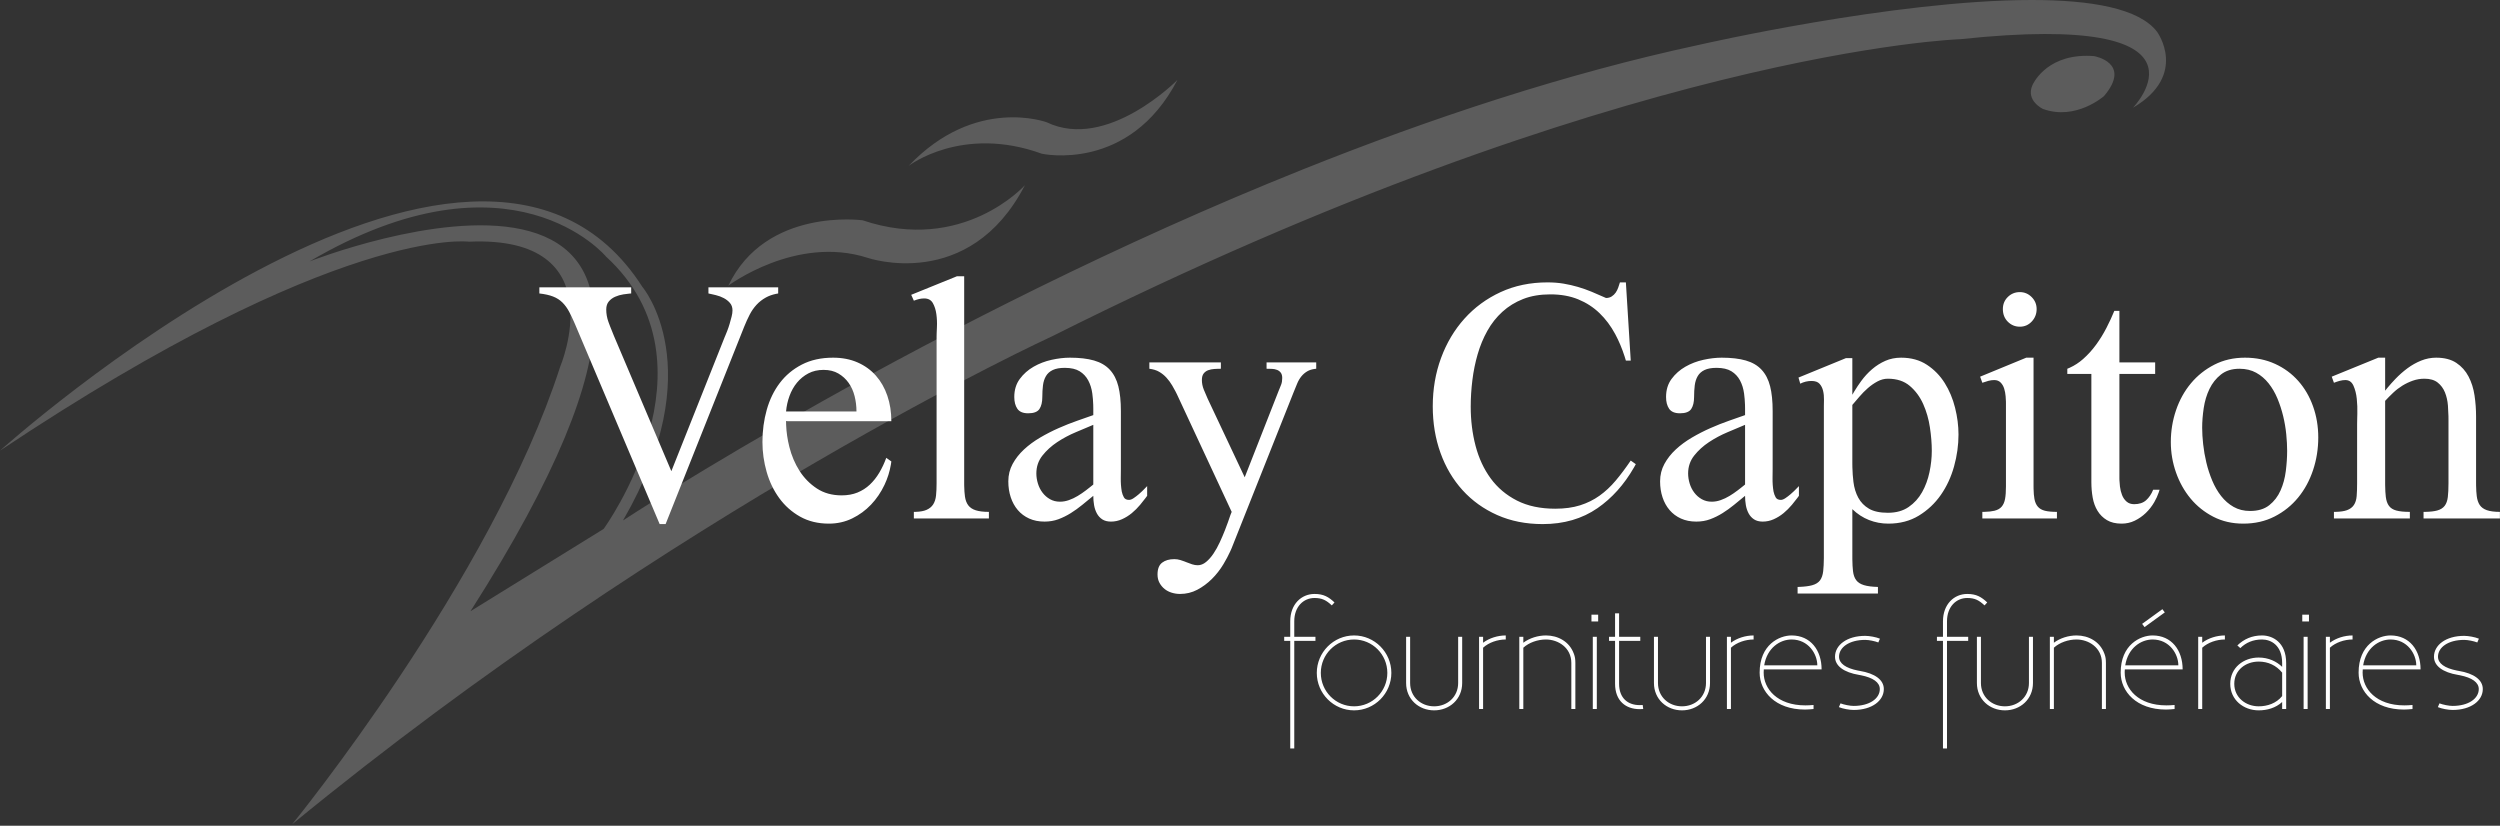 <?xml version="1.0" encoding="UTF-8"?>
<svg width="660px" height="218px" viewBox="0 0 660 218" version="1.1" xmlns="http://www.w3.org/2000/svg" xmlns:xlink="http://www.w3.org/1999/xlink">
    <rect x="0" y="0" width="660" height="218" fill="#333333" stroke="none"/>
    <title>logo-velay@1x</title>
    <g id="logo-velay" stroke="none" stroke-width="1" fill="none" fill-rule="evenodd">
        <path d="M344.059,44.686 C245.485,84.115 164.475,137.399 164.475,137.399 C187.804,97.141 169.588,75.733 169.588,75.733 C125.165,6.399 -5.58283578e-13,118.974 -5.58283578e-13,118.974 C89.711,59.119 123.806,63.804 123.806,63.804 C162.589,62.101 147.885,96.821 147.885,96.821 C129.773,153.056 77.14,217.597 77.14,217.597 C178.571,134.311 277.872,88.726 277.872,88.726 C428.742,13.11 517.601,10.34 517.601,10.34 C587.922,2.884 563.098,28.445 563.098,28.445 C577.801,19.819 569.488,8.423 569.488,8.423 C564.785,2.183 551.988,-5.59873433e-14 536.395,-5.59873433e-14 C500.085,-5.59873433e-14 448.584,11.831 448.584,11.831 C413.377,19.391 377.695,31.232 344.059,44.686 Z M160,67.745 C191,96.182 159.36,139.635 159.36,139.635 L124.207,161.363 C217.205,15.665 81.702,69.024 81.702,69.024 C135.072,37.712 160,67.745 160,67.745 M536.566,22.482 C534.722,26.6 539.344,28.765 539.344,28.765 C548.042,31.925 555.465,25.357 555.465,25.357 C562.924,16.552 552.833,14.813 552.833,14.813 C552.148,14.759 551.486,14.734 550.854,14.734 C539.805,14.733 536.566,22.482 536.566,22.482 M276.329,32.279 C276.329,32.279 257.474,25.251 239.895,43.783 C239.895,43.783 253.957,32.918 275.05,40.587 C275.05,40.587 298.06,45.699 310.843,21.097 C310.843,21.097 292.309,39.948 276.329,32.279 M227.752,58.161 C227.752,58.161 202.185,54.646 192.278,75.414 C192.278,75.414 210.175,61.994 229.03,68.065 C229.03,68.065 255.876,77.331 270.575,48.895 C270.575,48.895 254.277,67.106 227.752,58.161" id="Fill-1" fill-opacity="0.2" fill="#FFFFFF"></path>
        <path d="M347.031,156.803 C349.439,156.803 350.749,157.586 352.307,159.044 L351.599,159.827 C350.112,158.439 349.014,157.87 347.031,157.87 C344.128,157.87 341.685,160.147 341.685,164.024 L341.685,168.114 L347.279,168.114 L347.279,169.182 L341.685,169.182 L341.685,197.603 L340.623,197.603 L340.623,169.182 L339.029,169.182 L339.029,168.114 L340.623,168.114 L340.623,164.024 C340.623,159.507 343.562,156.803 347.031,156.803 Z M519.353,156.803 C521.761,156.803 523.072,157.586 524.629,159.044 L523.921,159.827 C522.434,158.439 521.335,157.87 519.353,157.87 C516.45,157.87 514.007,160.147 514.007,164.024 L514.007,168.114 L519.601,168.114 L519.601,169.182 L514.007,169.182 L514.007,197.603 L512.945,197.603 L512.945,169.182 L511.352,169.182 L511.352,168.114 L512.945,168.114 L512.945,164.024 C512.945,159.507 515.883,156.803 519.353,156.803 Z M357.476,167.758 C362.893,167.758 367.317,172.205 367.317,177.647 C367.317,183.089 362.893,187.534 357.476,187.534 C352.059,187.534 347.632,183.089 347.632,177.647 C347.632,172.205 352.059,167.758 357.476,167.758 Z M372.274,168.114 L372.274,180.314 C372.274,183.979 375.144,186.469 378.613,186.469 C382.084,186.469 384.952,183.979 384.952,180.314 L384.952,168.114 L386.014,168.114 L386.014,180.314 C386.014,184.619 382.65,187.534 378.613,187.534 C374.577,187.534 371.214,184.619 371.214,180.314 L371.214,168.114 L372.274,168.114 Z M437.706,168.114 L437.706,180.314 C437.706,183.979 440.573,186.469 444.044,186.469 C447.514,186.469 450.382,183.979 450.382,180.314 L450.382,168.114 L451.443,168.114 L451.443,180.314 C451.443,184.619 448.08,187.534 444.044,187.534 C440.008,187.534 436.644,184.619 436.644,180.314 L436.644,168.114 L437.706,168.114 Z M597.178,167.758 C599.904,167.758 603.549,169.502 603.549,175.051 L603.549,187.18 L602.488,187.18 L602.488,185.331 C600.789,186.895 598.523,187.534 596.293,187.534 C592.326,187.534 588.786,184.795 588.786,180.528 C588.786,176.26 592.292,173.591 596.293,173.591 C598.911,173.591 601.001,174.624 602.488,176.046 L602.488,175.051 C602.488,170.285 599.478,168.826 597.178,168.826 C594.77,168.826 592.893,169.679 591.441,171.103 L590.662,170.391 C592.397,168.719 594.521,167.758 597.178,167.758 Z M522.965,168.114 L522.965,180.314 C522.965,183.979 525.833,186.469 529.302,186.469 C532.773,186.469 535.641,183.979 535.641,180.314 L535.641,168.114 L536.703,168.114 L536.703,180.314 C536.703,184.619 533.338,187.534 529.302,187.534 C525.266,187.534 521.903,184.619 521.903,180.314 L521.903,168.114 L522.965,168.114 Z M492.41,167.866 C493.543,167.866 495.277,168.186 496.305,168.611 L495.879,169.608 C494.958,169.252 493.401,168.932 492.41,168.932 C488.196,168.932 485.504,170.889 485.504,173.379 C485.504,175.144 487.28,176.391 490.489,177.026 L490.957,177.113 C495.03,177.789 497.33,179.495 497.33,181.915 C497.33,184.974 494.215,187.429 489.365,187.429 C488.231,187.429 486.497,187.109 485.47,186.682 L485.894,185.686 C486.815,186.042 488.373,186.362 489.365,186.362 C493.578,186.362 496.269,184.406 496.269,181.915 C496.269,180.151 494.495,178.904 491.285,178.268 L490.816,178.181 C486.744,177.506 484.443,175.797 484.443,173.379 C484.443,170.32 487.559,167.866 492.41,167.866 Z M650.536,167.866 C651.668,167.866 653.403,168.186 654.43,168.611 L654.005,169.608 C653.084,169.252 651.525,168.932 650.536,168.932 C646.322,168.932 643.63,170.889 643.63,173.379 C643.63,175.144 645.406,176.391 648.615,177.026 L649.083,177.113 C653.155,177.789 655.457,179.495 655.457,181.915 C655.457,184.974 652.341,187.429 647.49,187.429 C646.357,187.429 644.623,187.109 643.596,186.682 L644.019,185.686 C644.941,186.042 646.499,186.362 647.49,186.362 C651.703,186.362 654.395,184.406 654.395,181.915 C654.395,180.151 652.62,178.904 649.41,178.268 L648.942,178.181 C644.87,177.506 642.568,175.797 642.568,173.379 C642.568,170.32 645.684,167.866 650.536,167.866 Z M568.285,167.758 C573.312,167.758 576.217,171.672 576.217,176.723 L560.956,176.723 C560.932,176.912 560.924,177.101 560.922,177.291 L560.92,177.575 C560.92,181.809 564.462,186.22 571.932,186.22 C572.606,186.22 573.349,186.185 574.092,186.112 L574.092,187.18 C573.312,187.25 572.535,187.323 571.826,187.323 C563.965,187.323 559.858,182.52 559.858,177.575 C559.858,170.176 565.063,167.758 568.285,167.758 Z M472.971,167.758 C477.998,167.758 480.902,171.672 480.902,176.723 L465.642,176.723 C465.607,177.007 465.607,177.291 465.607,177.575 C465.607,181.809 469.147,186.22 476.618,186.22 C477.291,186.22 478.034,186.185 478.776,186.112 L478.776,187.18 C477.998,187.25 477.22,187.323 476.512,187.323 C468.652,187.323 464.544,182.52 464.544,177.575 C464.544,170.176 469.75,167.758 472.971,167.758 Z M631.097,167.758 C636.124,167.758 639.028,171.672 639.028,176.723 L623.768,176.723 C623.732,177.007 623.732,177.291 623.732,177.575 C623.732,181.809 627.273,186.22 634.742,186.22 C635.417,186.22 636.159,186.185 636.903,186.112 L636.903,187.18 C636.124,187.25 635.346,187.323 634.638,187.323 C626.778,187.323 622.67,182.52 622.67,177.575 C622.67,170.176 627.874,167.758 631.097,167.758 Z M427.439,161.926 L427.439,168.114 L433.033,168.114 L433.033,169.182 L427.439,169.182 L427.439,180.492 C427.439,184.37 429.811,186.148 432.856,186.148 L433.224,186.144 C433.361,186.139 433.511,186.13 433.67,186.112 L433.812,187.18 C433.493,187.215 433.139,187.215 432.856,187.215 C429.245,187.215 426.377,185.082 426.377,180.492 L426.377,169.182 L424.783,169.182 L424.783,168.114 L426.377,168.114 L426.377,161.926 L427.439,161.926 Z M408.142,167.758 C411.294,167.758 414.303,169.359 415.471,172.526 L415.597,172.876 C415.76,173.364 415.896,173.962 415.896,175.014 L415.896,187.18 L414.833,187.18 L414.833,175.014 C414.833,170.96 411.329,168.826 408.142,168.826 C405.982,168.826 403.681,169.608 402.158,170.995 L402.158,187.18 L401.096,187.18 L401.096,168.114 L402.158,168.114 L402.158,169.679 C403.823,168.434 406.053,167.758 408.142,167.758 Z M548.209,167.758 C551.361,167.758 554.371,169.359 555.539,172.526 L555.665,172.876 C555.828,173.364 555.964,173.962 555.964,175.014 L555.964,187.18 L554.901,187.18 L554.901,175.014 C554.901,170.96 551.397,168.826 548.209,168.826 C546.05,168.826 543.749,169.608 542.226,170.995 L542.226,187.18 L541.163,187.18 L541.163,168.114 L542.226,168.114 L542.226,169.679 C543.889,168.434 546.121,167.758 548.209,167.758 Z M462.952,167.758 L462.952,168.826 C460.792,168.826 458.489,169.608 456.968,170.995 L456.968,187.18 L455.906,187.18 L455.906,168.114 L456.968,168.114 L456.968,169.679 C458.631,168.434 460.863,167.758 462.952,167.758 Z M609.215,168.114 L609.215,187.18 L608.153,187.18 L608.153,168.114 L609.215,168.114 Z M421.56,168.114 L421.56,187.18 L420.499,187.18 L420.499,168.114 L421.56,168.114 Z M621.076,167.758 L621.076,168.826 C618.917,168.826 616.616,169.608 615.093,170.995 L615.093,187.18 L614.03,187.18 L614.03,168.114 L615.093,168.114 L615.093,169.679 C616.757,168.434 618.987,167.758 621.076,167.758 Z M587.37,167.758 L587.37,168.826 C585.21,168.826 582.907,169.608 581.386,170.995 L581.386,187.18 L580.324,187.18 L580.324,168.114 L581.386,168.114 L581.386,169.679 C583.05,168.434 585.281,167.758 587.37,167.758 Z M397.521,167.758 L397.521,168.826 C395.361,168.826 393.059,169.608 391.537,170.995 L391.537,187.18 L390.475,187.18 L390.475,168.114 L391.537,168.114 L391.537,169.679 C393.201,168.434 395.432,167.758 397.521,167.758 Z M357.476,168.826 C352.625,168.826 348.695,172.773 348.695,177.647 C348.695,182.52 352.625,186.469 357.476,186.469 C362.327,186.469 366.257,182.52 366.257,177.647 C366.257,172.773 362.327,168.826 357.476,168.826 Z M596.293,174.659 C592.858,174.659 589.848,176.9 589.848,180.528 C589.848,184.155 592.893,186.469 596.293,186.469 C598.592,186.469 600.931,185.686 602.488,183.766 L602.488,177.575 C600.931,175.655 598.771,174.659 596.293,174.659 Z M568.285,168.826 C565.24,168.826 561.804,171.031 561.062,175.655 L575.083,175.655 C575.083,172.667 572.746,168.826 568.285,168.826 Z M472.971,168.826 C469.927,168.826 466.492,171.031 465.749,175.655 L479.77,175.655 C479.77,172.667 477.433,168.826 472.971,168.826 Z M631.097,168.826 C628.052,168.826 624.618,171.031 623.874,175.655 L637.895,175.655 C637.895,172.667 635.558,168.826 631.097,168.826 Z M570.87,160.823 L571.508,161.676 L566.161,165.553 L565.524,164.7 L570.87,160.823 Z M609.569,162.281 L609.569,164.059 L607.799,164.059 L607.799,162.281 L609.569,162.281 Z M421.915,162.281 L421.915,164.059 L420.145,164.059 L420.145,162.281 L421.915,162.281 Z M322.31,95.68 L322.31,97.351 L321.435,97.366 L320.561,97.411 C319.979,97.451 319.445,97.56 318.959,97.739 C318.474,97.918 318.075,98.207 317.765,98.605 C317.454,99.003 317.298,99.58 317.298,100.336 C317.298,101.172 317.464,102.007 317.794,102.843 C318.124,103.679 318.464,104.474 318.813,105.23 L328.603,126.003 L337.576,103.141 L337.803,102.594 L338.217,101.56 C338.411,101.062 338.508,100.475 338.508,99.799 C338.508,99.202 338.382,98.734 338.129,98.396 C337.877,98.058 337.547,97.809 337.139,97.65 C336.731,97.491 336.284,97.401 335.799,97.381 C335.313,97.361 334.837,97.351 334.371,97.351 L334.371,95.68 L347.482,95.68 L347.482,97.351 L347.028,97.403 C346.295,97.508 345.669,97.709 345.151,98.008 C344.529,98.366 343.995,98.824 343.548,99.381 C343.102,99.938 342.733,100.575 342.441,101.291 L341.538,103.499 L325.165,144.686 L324.798,145.525 C324.285,146.649 323.679,147.792 322.98,148.954 C322.106,150.406 321.086,151.71 319.921,152.864 C318.755,154.018 317.473,154.963 316.075,155.699 C314.676,156.435 313.161,156.803 311.53,156.803 C310.792,156.803 310.063,156.694 309.345,156.475 C308.626,156.256 307.995,155.928 307.451,155.49 C306.907,155.052 306.46,154.515 306.111,153.878 C305.761,153.242 305.586,152.505 305.586,151.67 C305.586,150.197 305.994,149.153 306.81,148.536 C307.626,147.919 308.694,147.611 310.015,147.611 C310.559,147.611 311.093,147.69 311.617,147.85 C311.967,147.956 312.316,148.075 312.666,148.208 L313.19,148.417 C313.715,148.636 314.23,148.825 314.735,148.984 C315.24,149.143 315.725,149.223 316.191,149.223 C316.968,149.223 317.706,148.934 318.406,148.357 C319.105,147.78 319.755,147.044 320.358,146.148 C320.96,145.253 321.513,144.258 322.018,143.164 C322.523,142.07 322.98,141.005 323.387,139.97 C323.693,139.194 323.967,138.463 324.207,137.777 L324.436,137.105 C324.728,136.23 324.97,135.573 325.165,135.136 L310.714,104.096 L310.316,103.307 C310.044,102.785 309.759,102.272 309.461,101.768 C309.015,101.012 308.51,100.326 307.946,99.709 C307.383,99.092 306.742,98.575 306.023,98.157 C305.305,97.739 304.44,97.471 303.43,97.351 L303.43,95.68 L322.31,95.68 Z M501.894,94.426 C504.535,94.426 506.808,95.053 508.711,96.307 C510.615,97.56 512.178,99.162 513.402,101.112 C514.626,103.062 515.538,105.24 516.141,107.648 C516.743,110.055 517.044,112.413 517.044,114.721 C517.044,117.507 516.655,120.302 515.878,123.108 C515.101,125.913 513.936,128.43 512.382,130.659 C510.828,132.887 508.896,134.708 506.584,136.12 C504.273,137.533 501.583,138.239 498.514,138.239 C496.727,138.239 495.028,137.921 493.416,137.284 C491.804,136.648 490.337,135.693 489.016,134.419 L489.02,147.646 C489.034,148.879 489.091,149.922 489.191,150.774 C489.308,151.769 489.589,152.565 490.036,153.162 C490.483,153.759 491.163,154.197 492.076,154.475 C492.988,154.754 494.222,154.913 495.776,154.953 L495.776,156.684 L474.566,156.684 L474.566,154.953 L475.161,154.933 C476.512,154.874 477.596,154.731 478.412,154.505 C479.344,154.246 480.033,153.819 480.48,153.222 C480.927,152.625 481.208,151.809 481.325,150.774 C481.427,149.869 481.484,148.735 481.497,147.373 L481.502,107.275 L481.529,105.529 C481.548,104.693 481.471,103.907 481.296,103.171 C481.121,102.435 480.81,101.818 480.364,101.321 C479.917,100.823 479.208,100.575 478.237,100.575 C477.188,100.575 476.197,100.813 475.265,101.291 L474.799,99.679 L487.327,94.546 L489.016,94.546 L489.016,104.216 L489.555,103.296 C490.109,102.382 490.706,101.485 491.347,100.604 C492.202,99.431 493.163,98.386 494.231,97.471 C495.3,96.555 496.465,95.819 497.728,95.262 C498.99,94.705 500.379,94.426 501.894,94.426 Z M429.233,74.55 L430.515,95.202 L429.233,95.202 L428.904,94.124 C428.221,91.992 427.389,90.014 426.407,88.189 C425.261,86.06 423.882,84.219 422.27,82.667 C420.657,81.115 418.783,79.902 416.647,79.026 C414.51,78.151 412.063,77.713 409.305,77.713 C406.586,77.713 404.187,78.121 402.109,78.937 C400.03,79.753 398.205,80.877 396.631,82.309 C395.058,83.742 393.737,85.413 392.669,87.323 C391.601,89.233 390.746,91.293 390.105,93.501 C389.464,95.71 388.998,97.998 388.707,100.366 C388.415,102.733 388.27,105.071 388.27,107.379 C388.27,111.001 388.697,114.443 389.552,117.706 C390.406,120.969 391.737,123.834 393.543,126.301 C395.349,128.769 397.661,130.718 400.477,132.151 C403.293,133.584 406.663,134.3 410.587,134.3 C413.073,134.3 415.258,134.001 417.142,133.404 C419.026,132.808 420.735,131.962 422.27,130.868 C423.804,129.773 425.232,128.44 426.552,126.868 C427.873,125.297 429.194,123.536 430.515,121.586 L431.855,122.541 L431.375,123.401 C428.776,127.927 425.566,131.51 421.745,134.151 C417.686,136.956 412.859,138.359 407.265,138.359 C402.837,138.359 398.836,137.563 395.262,135.971 C391.688,134.379 388.639,132.191 386.114,129.405 C383.589,126.62 381.647,123.337 380.287,119.556 C378.927,115.776 378.248,111.677 378.248,107.26 C378.248,102.723 378.976,98.476 380.433,94.516 C381.889,90.557 383.948,87.094 386.609,84.13 C389.27,81.165 392.455,78.827 396.165,77.116 C399.875,75.405 404.002,74.55 408.547,74.55 C410.062,74.55 411.47,74.659 412.772,74.878 C414.073,75.097 415.336,75.385 416.559,75.743 C417.783,76.101 418.997,76.529 420.201,77.027 C421.405,77.524 422.668,78.071 423.988,78.668 C424.571,78.668 425.076,78.529 425.503,78.25 C425.931,77.972 426.28,77.634 426.552,77.236 C426.824,76.838 427.048,76.39 427.222,75.893 C427.397,75.395 427.543,74.947 427.659,74.55 L429.233,74.55 Z M166.632,75.863 L166.632,77.474 L166.153,77.512 C165.662,77.556 165.132,77.624 164.564,77.713 C163.806,77.832 163.087,78.041 162.408,78.34 C161.728,78.638 161.165,79.056 160.718,79.593 C160.271,80.131 160.048,80.837 160.048,81.712 C160.048,82.827 160.242,83.921 160.63,84.995 L161.051,86.123 C161.353,86.91 161.699,87.768 162.087,88.696 L177.237,124.391 L191.338,88.935 L191.487,88.592 C191.64,88.234 191.804,87.831 191.979,87.383 C192.212,86.786 192.426,86.159 192.62,85.503 C192.814,84.846 192.989,84.209 193.144,83.593 C193.3,82.976 193.377,82.429 193.377,81.951 C193.377,81.155 193.154,80.499 192.707,79.981 C192.261,79.464 191.717,79.036 191.076,78.698 C190.435,78.36 189.745,78.101 189.007,77.922 L187.958,77.676 C187.628,77.601 187.317,77.534 187.026,77.474 L187.026,75.863 L205.439,75.863 L205.439,77.474 L204.83,77.587 C203.838,77.797 202.953,78.118 202.176,78.549 C201.244,79.066 200.428,79.703 199.729,80.459 C199.03,81.215 198.427,82.08 197.922,83.055 C197.417,84.03 196.932,85.095 196.466,86.249 L175.722,138.359 L174.149,138.359 L151.832,85.652 L151.508,84.907 C151.079,83.939 150.663,83.073 150.259,82.309 C149.754,81.354 149.161,80.538 148.481,79.862 C147.802,79.185 146.976,78.658 146.005,78.28 C145.034,77.902 143.83,77.634 142.392,77.474 L142.392,75.863 L166.632,75.863 Z M559.522,82.071 L559.522,95.68 L568.961,95.68 L568.961,98.724 L559.522,98.724 L559.522,126.242 L559.531,126.76 C559.549,127.29 559.594,127.853 559.667,128.45 C559.764,129.246 559.949,129.992 560.221,130.689 C560.493,131.385 560.891,131.962 561.415,132.42 C561.94,132.877 562.61,133.106 563.426,133.106 C564.746,133.106 565.795,132.758 566.572,132.061 C567.349,131.365 567.971,130.44 568.437,129.286 L570.127,129.286 L569.921,129.952 C569.623,130.837 569.225,131.709 568.728,132.569 C568.107,133.643 567.359,134.598 566.485,135.434 C565.611,136.27 564.64,136.946 563.571,137.463 C562.503,137.981 561.347,138.239 560.104,138.239 C558.55,138.239 557.259,137.931 556.229,137.314 C555.2,136.697 554.375,135.882 553.753,134.867 C553.131,133.852 552.704,132.688 552.471,131.375 C552.238,130.062 552.121,128.709 552.121,127.316 L552.121,98.724 L545.77,98.724 L545.77,97.351 L546.412,97.08 C547.679,96.505 548.854,95.74 549.936,94.785 C551.199,93.67 552.345,92.407 553.374,90.994 C554.404,89.582 555.317,88.099 556.113,86.547 C556.909,84.995 557.599,83.503 558.181,82.071 L559.522,82.071 Z M592.677,94.426 C595.59,94.426 598.241,94.974 600.63,96.068 C603.019,97.162 605.059,98.665 606.748,100.575 C608.438,102.485 609.74,104.723 610.652,107.29 C611.565,109.857 612.022,112.592 612.022,115.497 C612.022,118.482 611.565,121.347 610.652,124.093 C609.74,126.839 608.429,129.256 606.719,131.345 C605.01,133.434 602.932,135.106 600.485,136.359 C598.037,137.613 595.279,138.239 592.21,138.239 C589.297,138.239 586.665,137.633 584.315,136.419 C581.965,135.205 579.964,133.603 578.313,131.614 C576.662,129.624 575.38,127.336 574.468,124.749 C573.555,122.163 573.098,119.477 573.098,116.691 C573.098,113.786 573.555,110.991 574.468,108.305 C575.38,105.618 576.691,103.251 578.401,101.201 C580.11,99.152 582.169,97.511 584.577,96.277 C586.986,95.043 589.685,94.426 592.677,94.426 Z M219.931,94.426 C222.34,94.426 224.496,94.844 226.399,95.68 C228.303,96.516 229.915,97.68 231.235,99.172 C232.556,100.664 233.566,102.435 234.265,104.484 C234.965,106.534 235.314,108.772 235.314,111.2 L207.52,111.2 L207.538,112.157 C207.609,114.077 207.895,116.026 208.394,118.004 C208.977,120.312 209.87,122.411 211.074,124.302 C212.279,126.192 213.803,127.744 215.649,128.958 C217.494,130.171 219.679,130.778 222.204,130.778 C223.758,130.778 225.146,130.529 226.37,130.032 C227.594,129.535 228.681,128.838 229.633,127.943 C230.585,127.047 231.42,125.993 232.139,124.779 C232.857,123.565 233.469,122.262 233.974,120.869 L235.314,121.824 L235.197,122.626 C234.887,124.487 234.324,126.279 233.508,128.002 C232.576,129.972 231.391,131.713 229.954,133.225 C228.516,134.738 226.856,135.951 224.972,136.867 C223.088,137.782 221.038,138.239 218.824,138.239 C215.95,138.239 213.415,137.623 211.22,136.389 C209.025,135.155 207.19,133.524 205.714,131.494 C204.238,129.465 203.131,127.157 202.392,124.57 C201.654,121.984 201.285,119.357 201.285,116.691 C201.285,113.707 201.664,110.871 202.422,108.185 C203.179,105.499 204.325,103.141 205.859,101.112 C207.394,99.082 209.336,97.461 211.686,96.247 C214.036,95.033 216.785,94.426 219.931,94.426 Z M282.454,94.426 C284.979,94.426 287.105,94.675 288.834,95.173 C290.563,95.67 291.952,96.486 293,97.62 C294.049,98.754 294.797,100.207 295.244,101.977 C295.69,103.748 295.914,105.927 295.914,108.513 L295.911,123.715 L295.896,125.342 C295.893,125.619 295.889,125.899 295.885,126.182 C295.865,127.455 295.953,128.649 296.147,129.763 C296.263,130.32 296.448,130.828 296.7,131.285 C296.953,131.743 297.409,131.972 298.07,131.972 C298.419,131.972 298.818,131.823 299.264,131.524 C299.711,131.226 300.167,130.878 300.634,130.48 C300.944,130.214 301.242,129.945 301.527,129.671 L301.945,129.256 C302.352,128.838 302.654,128.53 302.848,128.331 L302.848,130.897 L302.427,131.47 C301.994,132.048 301.522,132.643 301.012,133.255 C300.332,134.071 299.594,134.807 298.798,135.464 C298.002,136.12 297.137,136.658 296.205,137.075 C295.273,137.493 294.302,137.702 293.292,137.702 C292.359,137.702 291.592,137.503 290.99,137.105 C290.388,136.707 289.912,136.18 289.562,135.524 C289.213,134.867 288.97,134.141 288.834,133.345 C288.698,132.549 288.63,131.733 288.63,130.897 L285.717,133.285 C284.746,134.081 283.736,134.807 282.687,135.464 C281.638,136.12 280.55,136.658 279.424,137.075 C278.297,137.493 277.074,137.702 275.753,137.702 C274.238,137.702 272.888,137.434 271.703,136.896 C270.518,136.359 269.518,135.613 268.702,134.658 C267.887,133.703 267.265,132.579 266.838,131.285 C266.41,129.992 266.197,128.589 266.197,127.077 C266.197,125.406 266.575,123.874 267.333,122.481 C268.09,121.088 269.091,119.815 270.334,118.661 C271.577,117.507 272.995,116.462 274.587,115.527 C276.18,114.592 277.812,113.756 279.482,113.02 C281.152,112.284 282.784,111.637 284.377,111.08 L288.63,109.588 L288.63,107.917 L288.614,106.881 C288.581,105.855 288.499,104.857 288.368,103.887 C288.193,102.594 287.834,101.44 287.29,100.425 C286.746,99.411 285.989,98.605 285.018,98.008 C284.046,97.411 282.745,97.113 281.114,97.113 C279.793,97.113 278.734,97.302 277.938,97.68 C277.142,98.058 276.539,98.595 276.132,99.291 C275.724,99.988 275.461,100.803 275.345,101.739 C275.228,102.674 275.17,103.698 275.17,104.813 C275.17,106.166 274.918,107.22 274.413,107.976 C273.908,108.732 272.917,109.11 271.441,109.11 C270.081,109.11 269.13,108.712 268.586,107.917 C268.042,107.121 267.77,106.086 267.77,104.813 C267.77,102.942 268.256,101.351 269.227,100.037 C270.198,98.724 271.412,97.65 272.868,96.814 C274.325,95.978 275.908,95.372 277.617,94.994 C279.327,94.616 280.939,94.426 282.454,94.426 Z M454.521,94.426 C457.046,94.426 459.173,94.675 460.902,95.173 C462.63,95.67 464.019,96.486 465.068,97.62 C466.117,98.754 466.865,100.207 467.311,101.977 C467.758,103.748 467.981,105.927 467.981,108.513 L467.978,123.715 L467.952,126.182 C467.933,127.455 468.02,128.649 468.214,129.763 C468.331,130.32 468.516,130.828 468.768,131.285 C469.021,131.743 469.477,131.972 470.137,131.972 C470.487,131.972 470.885,131.823 471.332,131.524 C471.779,131.226 472.235,130.878 472.701,130.48 C473.012,130.214 473.31,129.945 473.595,129.671 L474.012,129.256 C474.42,128.838 474.721,128.53 474.915,128.331 L474.915,130.897 L474.495,131.47 C474.061,132.048 473.59,132.643 473.08,133.255 C472.4,134.071 471.662,134.807 470.866,135.464 C470.069,136.12 469.205,136.658 468.273,137.075 C467.34,137.493 466.369,137.702 465.359,137.702 C464.427,137.702 463.66,137.503 463.058,137.105 C462.456,136.707 461.98,136.18 461.63,135.524 C461.28,134.867 461.038,134.141 460.902,133.345 C460.766,132.549 460.698,131.733 460.698,130.897 L457.784,133.285 C456.813,134.081 455.803,134.807 454.754,135.464 C453.706,136.12 452.618,136.658 451.491,137.075 C450.365,137.493 449.141,137.702 447.82,137.702 C446.305,137.702 444.956,137.434 443.771,136.896 C442.586,136.359 441.586,135.613 440.77,134.658 C439.954,133.703 439.333,132.579 438.905,131.285 C438.478,129.992 438.264,128.589 438.264,127.077 C438.264,125.406 438.643,123.874 439.401,122.481 C440.158,121.088 441.158,119.815 442.401,118.661 C443.644,117.507 445.062,116.462 446.655,115.527 C448.248,114.592 449.879,113.756 451.55,113.02 C453.22,112.284 454.852,111.637 456.444,111.08 L460.698,109.588 L460.698,107.917 L460.681,106.881 C460.649,105.855 460.567,104.857 460.436,103.887 C460.261,102.594 459.901,101.44 459.358,100.425 C458.814,99.411 458.056,98.605 457.085,98.008 C456.114,97.411 454.813,97.113 453.181,97.113 C451.86,97.113 450.802,97.302 450.005,97.68 C449.209,98.058 448.607,98.595 448.199,99.291 C447.791,99.988 447.529,100.803 447.413,101.739 C447.296,102.674 447.238,103.698 447.238,104.813 C447.238,106.166 446.985,107.22 446.48,107.976 C445.975,108.732 444.985,109.11 443.509,109.11 C442.149,109.11 441.197,108.712 440.653,107.917 C440.11,107.121 439.838,106.086 439.838,104.813 C439.838,102.942 440.323,101.351 441.294,100.037 C442.265,98.724 443.479,97.65 444.936,96.814 C446.393,95.978 447.976,95.372 449.685,94.994 C451.394,94.616 453.006,94.426 454.521,94.426 Z M629.677,94.426 L629.677,103.141 L630.305,102.365 C630.95,101.589 631.644,100.813 632.387,100.037 C633.377,99.003 634.436,98.068 635.562,97.232 C636.689,96.396 637.893,95.72 639.175,95.202 C640.457,94.685 641.778,94.426 643.137,94.426 C645.313,94.426 647.09,94.884 648.469,95.799 C649.848,96.715 650.926,97.918 651.703,99.411 C652.48,100.903 653.004,102.564 653.276,104.395 C653.548,106.225 653.684,108.076 653.684,109.946 L653.684,127.555 L653.689,128.196 C653.705,129.241 653.762,130.161 653.859,130.957 C653.975,131.912 654.237,132.698 654.645,133.315 C655.053,133.932 655.684,134.389 656.539,134.688 C657.394,134.986 658.54,135.136 659.977,135.136 L659.977,136.867 L639.816,136.867 L639.816,135.136 L640.369,135.13 C641.625,135.104 642.635,134.986 643.399,134.777 C644.273,134.539 644.934,134.131 645.381,133.554 C645.827,132.977 646.109,132.201 646.225,131.226 C646.342,130.251 646.4,129.027 646.4,127.555 L646.4,110.722 L646.391,109.845 C646.373,108.957 646.327,108.036 646.255,107.081 C646.158,105.808 645.895,104.644 645.468,103.589 C645.041,102.534 644.4,101.669 643.545,100.992 C642.691,100.316 641.525,99.978 640.049,99.978 C639,99.978 637.99,100.147 637.019,100.485 C636.048,100.823 635.125,101.261 634.251,101.798 C633.377,102.336 632.561,102.962 631.804,103.679 C631.046,104.395 630.338,105.111 629.677,105.827 L629.677,127.555 L629.681,128.155 C629.695,129.327 629.752,130.33 629.852,131.166 C629.969,132.141 630.24,132.927 630.668,133.524 C631.095,134.121 631.746,134.539 632.62,134.777 C633.494,135.016 634.688,135.136 636.203,135.136 L636.203,136.867 L616.159,136.867 L616.159,135.136 L616.697,135.129 C617.916,135.096 618.883,134.949 619.597,134.688 C620.412,134.389 621.024,133.932 621.432,133.315 C621.84,132.698 622.083,131.912 622.161,130.957 C622.238,130.002 622.277,128.868 622.277,127.555 L622.278,111.9 L622.31,110.151 C622.317,109.865 622.326,109.558 622.335,109.23 C622.374,107.917 622.326,106.603 622.19,105.29 C622.054,103.977 621.762,102.823 621.316,101.828 C620.869,100.833 620.16,100.336 619.189,100.336 C618.684,100.336 618.179,100.406 617.674,100.545 C617.169,100.684 616.664,100.853 616.159,101.052 L615.576,99.441 L627.871,94.426 L629.677,94.426 Z M254.543,72.938 L254.543,127.555 L254.549,128.233 C254.568,129.333 254.634,130.281 254.747,131.077 C254.883,132.032 255.174,132.808 255.621,133.404 C256.068,134.001 256.728,134.439 257.602,134.718 C258.476,134.996 259.632,135.136 261.069,135.136 L261.069,136.867 L241.258,136.867 L241.258,135.136 L241.768,135.128 C242.926,135.091 243.853,134.924 244.55,134.628 C245.346,134.29 245.948,133.802 246.356,133.166 C246.764,132.529 247.017,131.743 247.114,130.808 C247.211,129.873 247.259,128.788 247.259,127.555 L247.262,88.797 L247.281,87.935 C247.296,87.468 247.318,86.945 247.347,86.368 C247.405,85.214 247.356,84.07 247.201,82.936 C247.046,81.802 246.735,80.827 246.269,80.011 C245.803,79.195 245.045,78.788 243.996,78.788 C243.53,78.788 243.083,78.837 242.656,78.937 C242.229,79.036 241.763,79.185 241.258,79.384 L240.558,77.832 L252.62,72.938 L254.543,72.938 Z M536.855,94.426 L536.855,128.45 L536.86,128.999 C536.879,130.069 536.955,130.97 537.088,131.703 C537.244,132.559 537.545,133.245 537.991,133.763 C538.438,134.28 539.06,134.638 539.856,134.837 C540.652,135.036 541.711,135.136 543.032,135.136 L543.032,136.867 L523.337,136.867 L523.337,135.136 L523.887,135.129 C524.958,135.105 525.842,135.008 526.541,134.837 C527.357,134.638 527.988,134.28 528.435,133.763 C528.882,133.245 529.183,132.559 529.338,131.703 C529.494,130.848 529.571,129.763 529.571,128.45 L529.571,106.424 L529.566,106.02 C529.555,105.598 529.528,105.126 529.484,104.604 C529.426,103.907 529.3,103.241 529.105,102.604 C528.911,101.967 528.6,101.43 528.173,100.992 C527.746,100.555 527.182,100.336 526.483,100.336 C525.978,100.336 525.464,100.406 524.939,100.545 C524.415,100.684 523.881,100.853 523.337,101.052 L522.754,99.441 L534.932,94.426 L536.855,94.426 Z M498.398,99.978 C497.465,99.978 496.553,100.216 495.659,100.694 C494.766,101.172 493.921,101.758 493.124,102.455 C492.328,103.151 491.59,103.897 490.91,104.693 L489.016,106.902 L489.016,122.302 L489.028,123.32 C489.059,124.667 489.152,125.969 489.308,127.227 C489.502,128.798 489.929,130.191 490.59,131.405 C491.25,132.619 492.192,133.584 493.416,134.3 C494.639,135.016 496.3,135.374 498.398,135.374 C500.573,135.374 502.399,134.867 503.875,133.852 C505.351,132.837 506.536,131.534 507.429,129.942 C508.323,128.351 508.973,126.59 509.381,124.66 C509.789,122.73 509.993,120.85 509.993,119.019 C509.993,117.109 509.828,115.05 509.498,112.841 C509.168,110.633 508.575,108.573 507.721,106.663 C506.866,104.753 505.691,103.161 504.195,101.888 C502.7,100.614 500.767,99.978 498.398,99.978 Z M591.22,97.351 C589.239,97.351 587.607,97.859 586.325,98.873 C585.043,99.888 584.033,101.162 583.295,102.694 C582.557,104.226 582.052,105.907 581.78,107.738 C581.508,109.568 581.372,111.299 581.372,112.931 C581.372,114.244 581.46,115.696 581.635,117.288 C581.809,118.88 582.091,120.491 582.479,122.123 C582.868,123.754 583.383,125.336 584.024,126.868 C584.665,128.4 585.451,129.763 586.383,130.957 C587.316,132.151 588.413,133.106 589.676,133.822 C590.938,134.539 592.385,134.897 594.017,134.897 C596.114,134.897 597.804,134.389 599.086,133.375 C600.368,132.36 601.359,131.067 602.058,129.495 C602.757,127.923 603.223,126.202 603.456,124.332 C603.689,122.461 603.806,120.69 603.806,119.019 C603.806,117.706 603.728,116.253 603.573,114.662 C603.417,113.07 603.145,111.468 602.757,109.857 C602.369,108.245 601.864,106.693 601.242,105.201 C600.62,103.708 599.844,102.375 598.911,101.201 C597.979,100.027 596.882,99.092 595.619,98.396 C594.357,97.7 592.89,97.351 591.22,97.351 Z M288.63,127.913 L288.63,112.155 L284.027,114.095 C282.279,114.831 280.638,115.706 279.103,116.721 C277.569,117.736 276.268,118.92 275.199,120.273 C274.131,121.626 273.597,123.197 273.597,124.988 C273.597,125.864 273.733,126.749 274.005,127.644 C274.277,128.54 274.685,129.346 275.228,130.062 C275.772,130.778 276.433,131.355 277.21,131.793 C277.986,132.231 278.86,132.449 279.832,132.449 C280.609,132.449 281.395,132.31 282.191,132.032 C282.988,131.753 283.765,131.385 284.522,130.927 C285.28,130.47 286.008,129.972 286.707,129.435 L287.712,128.652 C288.033,128.398 288.339,128.152 288.63,127.913 Z M460.698,127.913 L460.698,112.155 L456.095,114.095 C454.347,114.831 452.705,115.706 451.171,116.721 C449.636,117.736 448.335,118.92 447.267,120.273 C446.199,121.626 445.664,123.197 445.664,124.988 C445.664,125.864 445.8,126.749 446.072,127.644 C446.344,128.54 446.752,129.346 447.296,130.062 C447.84,130.778 448.5,131.355 449.277,131.793 C450.054,132.231 450.928,132.449 451.899,132.449 C452.676,132.449 453.463,132.31 454.259,132.032 C455.055,131.753 455.832,131.385 456.59,130.927 C457.347,130.47 458.076,129.972 458.775,129.435 L459.78,128.652 C460.101,128.398 460.406,128.152 460.698,127.913 Z M217.426,97.65 C215.911,97.65 214.571,97.958 213.405,98.575 C212.24,99.192 211.24,100.008 210.404,101.022 C209.569,102.037 208.909,103.211 208.423,104.544 C207.938,105.877 207.637,107.24 207.52,108.633 L226.108,108.633 C226.108,107.24 225.943,105.887 225.613,104.574 C225.282,103.261 224.758,102.097 224.039,101.082 C223.321,100.067 222.417,99.242 221.33,98.605 C220.242,97.968 218.941,97.65 217.426,97.65 Z M533.242,77.116 C534.447,77.116 535.486,77.554 536.36,78.429 C537.234,79.305 537.671,80.359 537.671,81.593 C537.671,82.866 537.244,83.961 536.389,84.876 C535.534,85.791 534.485,86.249 533.242,86.249 C531.999,86.249 530.941,85.811 530.067,84.936 C529.193,84.06 528.756,82.946 528.756,81.593 C528.756,80.32 529.193,79.255 530.067,78.4 C530.941,77.544 531.999,77.116 533.242,77.116 Z" id="Shape" fill="#FFFFFF"></path>
    </g>
</svg>